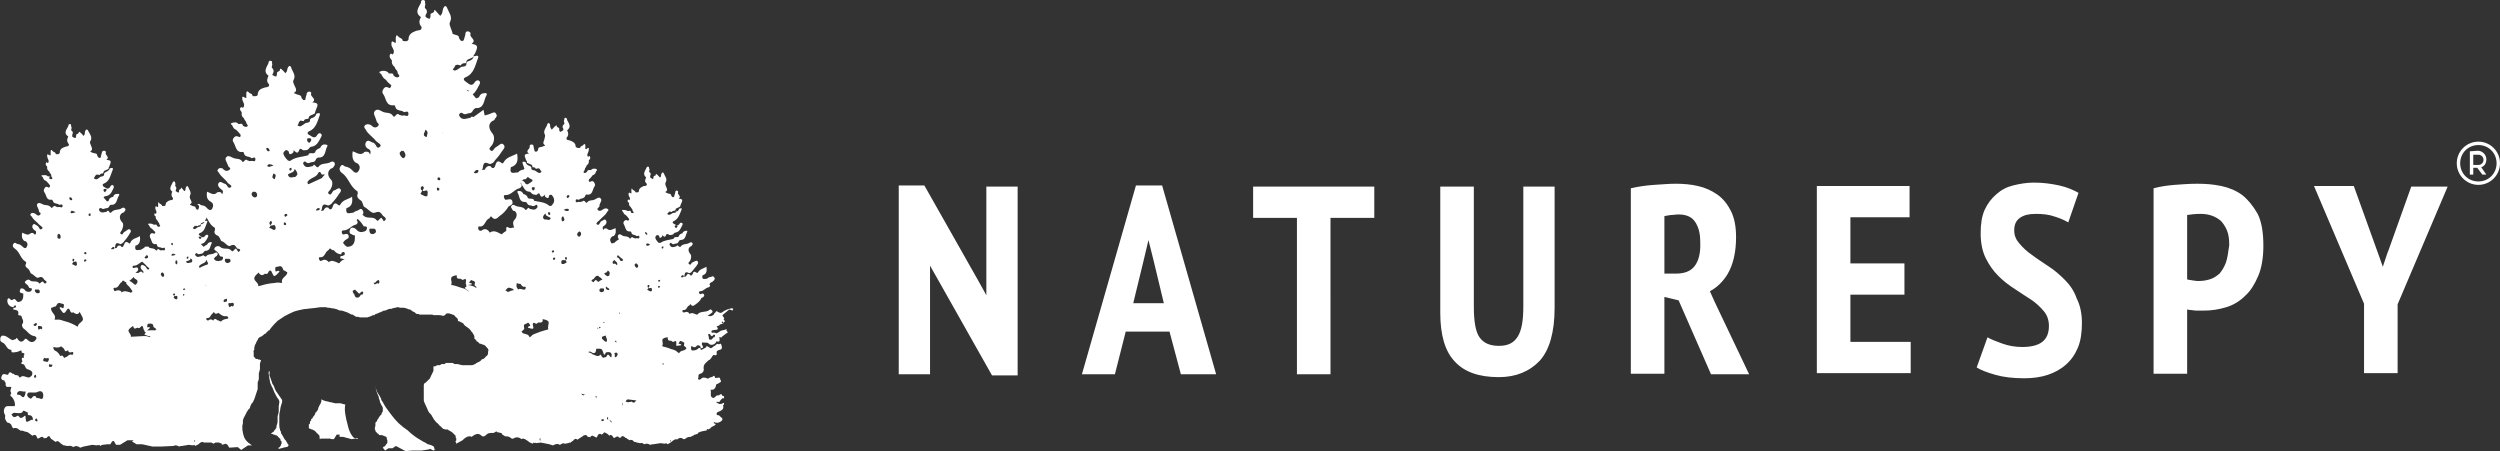 <svg viewBox="0 0 439.5 79.3" style="enable-background:new 0 0 439.5 79.3" xml:space="preserve" xmlns="http://www.w3.org/2000/svg"><rect x="0" y="0" width="439.5" height="79.3" fill="#333333" stroke="none"/><path fill="#ffffff" d="M76.1 78.4c-.1 0-.2-.1-.2-.1-.1 0-.2-.1-.3-.1-.1 0-.2-.1-.4-.1-.1-.1-.2-.1-.3-.2-.1-.1-.2-.1-.2-.1s-.1-.1-.2-.1c-.3-.2-.9-.5-1.6-1-.4-.3-.9-.7-1.3-1.1l-.3-.2c-.1-.1-.2-.2-.3-.2-.4-.4-.9-.7-1.3-1.2-.5-.5-.9-1.1-1.3-1.6s-.8-1.1-1.1-1.7c-.3-.4-.3-.5-.3-.6-.1-.1-.1-.2-.2-.4-.1-.1-.1-.2-.2-.3-.1-.2-.2-.3-.3-.5-.1-.2-.1-.4-.2-.5 0-.1-.1-.2-.1-.4 0-.1-.1-.2-.1-.3.1.2.1.5.2.8.1.2.1.4.2.6s.1.3.2.5c.1.1.1.3.1.4.1.2.2.5.2.7l.3.6c.1.1.2.3.2.5v.5l-.1.2-.1.1v.1c0 .1 0 .1-.1.2 0 .1-.1.1-.1.1l-.1.1s0 .1-.1.1c0 .1 0 .1-.1.2 0 .1-.1.1-.1.2l-.1.1c0 .1-.1.1-.1.2s0 .1-.1.2c0 .1-.1.1-.1.1-.1.1-.1.1-.1.2v.5c0 .1-.1.1-.1.2 0 0 .1.1 0 .1v.3l.1.1v.2l.1.1.1.1s0 .1.1.1c0 .1 0 .1.1.1 0 0 .1 0 .1.1 0 0 .1 0 .1.1l.1.1h.5c.1 0 .1.1.2.1h.1s.1 0 .1.1h.1c.1 0 .1.1.2.1.1.1.1.2.1.2v.2c.1.1.1.2.1.3v.3c0 .1-.1.2-.1.2l-.1.1s0 .1-.1.1c0 .1-.1.2-.1.2-.1.1-.1.1-.2.1 0 0-.1 0-.1.1s-.1 0-.1.1l.4.5.6-.4h.7l.6-.4 1.7.9 1.2-.1h1.6l1.3-.2.2-.1.6.3c.1-.1.3-.1.4-.1-.1 0-.2 0-.2-.1-.1-.5-.2-.6-.3-.6zm-3.2-1.9c.1 0 0 0 0 0zm-11.2-.2c-.3-.5-.5-1.2-.6-1.7-.2-.7-.3-1.2-.4-1.8-.1-.6-.1-1.2 0-1.7-.1 0-.3 0-.4-.1-.1 0-.2 0-.4-.1H59c-.2 0-.4-.1-.5-.1s-.2-.1-.4-.1c-.1 0-.2 0-.4-.1-.2 0-.4-.1-.5-.1-.2-.1-.4-.1-.5-.2-.1 0-.1-.1-.2-.1v.1c0 .2 0 .4-.1.5 0 .1-.1.3-.2.4 0 .1-.1.1-.1.2s-.1.2-.1.2c0 .1-.1.3-.1.4-.1.1-.1.2-.2.3-.1.1-.1.2-.2.2-.1.1-.1.2-.1.3-.1.1-.1.2-.2.3 0 .1-.1.1-.1.1l-.1.1v.1c0 .1 0 .1-.1.1 0 .1-.1.1-.1.1l-.1.1v.2c0 .1-.1.1-.1.1l-.1.1v.3c0 .1 0 .1-.1.1 0 .1 0 .1-.1.1v.7c.1 0 .2.1.3.1s.1.1.2.1h.1c.1.1.2.1.4.2l.3.3c0 .1.1.1.1.1 0 .1.1.1.1.1l.3.3c.1.2.1.4.1.6v.1l.2-.1H58l.3.1h.4l.5-.8h.5v.4h.6l1.5.4.7-.1.5.1c-.1-.1-.2-.2-.3-.2-.4.2-.7-.2-1-.7zm-11 1.9c-.1-.1-.1-.2-.2-.3 0-.1-.1-.1-.1-.2-.1-.1-.1-.1-.1-.2l-.2-.2c-.1-.1-.1-.2-.2-.3 0-.1-.1-.1-.1-.2s-.1-.1-.1-.2c-.1-.1-.1-.2-.2-.3-.1-.1-.1-.2-.1-.3 0-.1 0-.2-.1-.2-.1-.3-.2-.7-.2-1.1v-1.6c0-.2 0-.5.1-.7 0-.2.1-.5.1-.7 0-.1.1-.3.1-.4s.1-.2.1-.3c.1-.2.1-.4.1-.6v-.1c-.2-.2-.3-.5-.5-.7-.1-.1-.1-.2-.2-.3-.1-.1-.1-.2-.2-.3-.2-.2-.3-.5-.4-.7-.1-.3-.2-.6-.4-.8 0-.1-.1-.2-.1-.3 0-.1-.1-.2-.1-.3-.1-.3-.2-.6-.3-.8-.1-.2 0-.4 0-.5 0-.2 0-.3-.1-.4-.1.2-.1.5 0 .9v.1c.1.4.1.7.2 1.1.1.2.2.5.3.7.1.1.1.2.2.4s.1.3.2.5l.3.6c.2.3.2.4.3.5s.2.2.3.5v.3c0 .2-.1.4-.1.7v.9c0 .1-.1.3-.1.4s-.1.3-.1.4v.9c0 .3-.1.4-.1.5s-.1.2-.1.4v.1c0 .1 0 .2-.1.2 0 .1-.1.1-.1.2l-.1.1-.1.1c0 .1-.1.1-.1.2-.1.1-.1.1-.2.1l-.1.1-.1.1c0 .1-.1.1-.1.1h.3c.1 0 .2.1.2.1h.1c.1 0 .1.1.2.1h.1c.1 0 .2.1.2.1.1.1.2.1.2.2l.1.1.1.1c.1.1.2.1.2.2v.2l.1.1.1.1v.4s0 .1-.1.1v.1c-.1.3-.2.4-.4.5-.1 0-.1.1-.1.1.1 0 .1.1.2.1.2-.1.5-.1.7-.2l.9-.2s-.1 0-.1-.1c.3-.2.2-.2.1-.2zm78.1-23.7c.2-.2.1-.3-.2-.3-.5.1-1.1.3-1.5.6-.2.2-.5.3-.7.1h-.1c-.2-.1-.3-.4-.5 0-.1.1-.3.2-.3.4-.3.2-.5.4-1.1.2.3-.2.5-.3.6-.4.1-.1.4-.2.2-.5-.2-.2-.3-.3-.5-.1-.6.5-1.6.1-2.1.8h-.2c-.4-.2-.8-.4-1.2-.1 0-.1-.1-.1-.1-.2-.2-.2-.5-.2-.7-.1-.2.1-.3 0-.4-.1s0-.3.1-.3c.7.1.6-.7 1.1-.8.1-.1.1-.4.3-.1.3.4.6 0 .8-.1.4-.3.8-.6 1-1.1.2-.1.5-.2.5-.5-.1-.4-.4-.3-.6-.2s-.2-.1-.3-.2c-.1-.2.1-.3.2-.3.6 0 .9-.6 1.5-.7.1 0 .4-.3.1-.5.1-.1.1-.1.1-.2.1-.1.2-.1.2-.2.2.1.2-.1.4-.2.2-.2.4-.4.1-.7-.2-.3-.4 0-.6 0s-.4.1-.6.3c-.4 0-1 .3-.8-.6.7-.2.8-.7.7-1.5-.5.3-1.2.4-1.5 1-.1.1-.2.1-.3 0-.3-.2-.5-.2-.6.2-.1.2-.3.6-.6.1-.3-.1-.4 0-.5.2 0 .1-.1.1-.1.2-.1 0-.2 0-.4.1 0 0 0-.1.1-.1.1-.4 0-1 .8-.6.1.1.3-.1.4-.1.3-.4.6-.7.9-1.1.2-.3.5-.6.2-.9-.2-.2-.5.1-.8.2-.1 0-.1.1-.2.1-.1.2-.2.5-.5.2-.2-.2.1-.4.2-.5.2-.4.3-.9.1-1.2-.4-.4-.5-1-.1-1.3.1-.1.3-.1.3-.2.1-.2.3-.3.1-.5-.2-.2-.3-.1-.5 0-.5.3-1.1.1-1.5.6l-.1.1h-.1c-.1 0-.1-.1-.2-.1-.1-.1-.2-.3-.4 0-.4.1-.9.4-1.2-.3 0-.3.2-.4.4-.2.3.3.5 0 .8 0s.4-.3.5-.5c.1 0 .1-.1.2-.1 1 0 .9-.9 1.2-1.4.1-.2 0-.3-.3-.2h-.1c-.2.1-.4.2-.4.4-.3.1-.6.2-.7.6-.2.2-.8-.1-.9.4-.8.2-1.6.2-2.3.7h-.3c-.4-.4-.6-.7-.6-1 .1-.2.2-.5.6-.3.2.1 0 .5.3.4.2-.1.4-.2.3-.5.2.2.5.6.7 0 .1-.2.2-.2.4-.1.2.2.4.1.5.1.4 0 .5-.4.7-.4.7-.1.9-.6 1.2-1.2.1-.2.2-.4 0-.5s-.4 0-.4.1c-.4.6-.7.2-1.1 0-.2-.1-.2-.3 0-.4.9-.4 1.1-1.3 1.4-2 .2-.4-.2-.3-.4-.2-.1.4-.4.5-.7.6.3-.3.3-.3.2-.3.1.6-.5.3-.7.5-.2.1-.5.4-.8.2l-.1-.1c.1-.1.1-.2.2-.2.1-.2.1-.2.2-.2s.3 0 .4.1c.1-.3.4-.2.6-.3.1-.2.1-.4.3-.4l.6-.3c-.1-.2.1-.2.1-.4.4-.8.3-.9-.4-1 .6-.4-.3-.7-.1-1.1.1-.1-.1-.3-.2-.3-.2 0-.3.1-.3.4-.1.2-.1.4-.2.7-.3.2-.4-.1-.5-.2 0-.4-.4-.3-.6-.4-.1-.1-.3-.1-.4-.2v-.1c.5-.2.2-.6.1-.9-.1-.2-.2-.5-.1-.7.4-.6-.1-1.1-.3-1.6-.1-.3-.3-.2-.4 0s-.1.4-.1.5c-.1.1-.1.2-.2.2-.2-.2-.3-.4-.6-.6-.2-.1-.1.1-.1.2-.1.1-.5.1-.4.4-.1.1 0 .4-.3.2-.1-.1-.2-.1-.3-.2v-.3c.2-.3.1-.5-.2-.7 0-.2.2-.4 0-.6 0-.2 0-.3-.2-.3s-.2.1-.3.3c-.2.5-.7 1 0 1.6-.2.4-.3.7 0 1l.1.1c.1.4-.3.4-.5.4-.5.2-.9.4-.9 1-.2.2-.4.1-.6.1 0-.3-.4-.3-.5-.5s-.2-.2-.2.1v.6h-.1c-.3-.2-.4-.2-.4.2s.5.7.1 1c-.1-.1-.2-.2-.2-.1-.1.2-.1.4.1.5l.1.1c-.1.3.1.6.3.7 0 .2.3.3.3.6 0 .2.3.3.2.4-.2.1-.4.1-.5-.1 0-.4-.3-.2-.5-.2h-.1c-.2-.2-.5-.2-.8-.2-.2 0-.2.2 0 .3.1.2.2.5.5.6.2.2.4.4.6.7 0 .1 0 .2-.2.3-.2-.1-.4-.2-.6 0s-.3.4-.1.7c.3.5.2 1.3 1.2 1.2 0 0 .1.1.1.2.1.5.6.3.9.6.1.1.5-.3.5.2 0 .4-.4.1-.6.2-.2.1-.3-.1-.5-.1-.3-.4-.5.4-.6.1-.3-.4-.7-.3-1.1-.4-.3-.1-.6-.5-.9-.2-.2.3 0 .6.1.8-.2.1-.4.2-.6.4l-.2.2c-.1 0-.2 0-.4.1-.1 0-.2-.1-.2-.2-.2-.3-.2-.7.2-1 .1-.1.2-.1.3-.1.4-.4.4-.8.3-1.4-.5.2-1 .6-1.5.1 0 0-.5-.2-.6.2h-.1c0-.2-.2-.5.2-.7.3-.2.6-.6.3-1-.2-.3-.5.1-.8.2-.1 0-.1 0-.1.1-.2.2-.3.8-.7.4-.2-.2.3-.5.5-.7.4-.5 1-.8 1.3-1.4.1-.2.4-.3.2-.5s-.4-.2-.7-.1c-.2.1-.3.2-.5.3s-.5.1-.6-.1c-.2-.2 0-.3.2-.5.1-.1.1-.2.1-.4.1-.4.5-.8.2-1.1-.3-.4-.8.1-1.1.2-.4.2-.9 0-1.3.5-.2.3-.4-.6-.8-.2-.2 0-.3.2-.5.1s-.7.3-.7-.2.5-.1.6-.2c.3-.3.9-.1 1.1-.7 0-.1.1-.2.2-.2 1.1.2 1-.8 1.4-1.4.2-.3.1-.5-.1-.8-.3-.3-.5-.1-.7 0-.2-.1-.2-.2-.2-.4.2-.2.5-.5.7-.8.4-.1.5-.4.6-.7.2-.1.2-.3 0-.4-.3-.1-.7-.1-.9.2h-.1c-.2 0-.5-.1-.6.3-.2.2-.5.3-.6.1-.1-.1.2-.3.2-.5 0-.3.3-.4.3-.7.3-.2.5-.5.4-.9l.1-.1c.2-.2.2-.4.1-.6-.1-.1-.2-.1-.3.1-.4-.4.1-.8.1-1.2.1-.5-.1-.5-.4-.2h-.2v-.7c0-.2-.2-.2-.3-.1-.1.3-.6.2-.6.6-.3 0-.5.1-.8-.2 0-.7-.5-.9-1-1.1-.2-.1-.7 0-.6-.5l.1-.1c.3-.4.2-.8 0-1.2.8-.6.3-1.2 0-1.8 0-.2-.1-.4-.3-.4-.2 0-.2.2-.2.4-.2.2.1.5 0 .7-.3.2-.4.5-.2.8.1.1.1.1 0 .2v.1c-.1.1-.2.1-.3.2-.4.2-.3-.1-.4-.3.1-.4-.3-.4-.4-.5 0-.1 0-.4-.2-.2-.3.2-.5.5-.7.7-.1-.1-.1-.2-.2-.3-.1-.2-.1-.4-.1-.6-.1-.3-.4-.4-.5 0-.2.6-.8 1.1-.4 1.8.1.2-.1.6-.1.8-.1.3-.4.8.1 1v.1c-.2.1-.3.1-.5.2-.3.1-.7 0-.7.5-.1.2-.2.5-.6.3-.1-.2-.1-.5-.2-.8 0-.3-.1-.4-.4-.4-.2 0-.3.2-.3.3.2.5-.9.8-.1 1.3-.9.1-.9.2-.5 1.2.1.1.2.2.1.4.2.1.5.2.7.3.3.1.3.3.3.5.3 0 .5 0 .6.3.2-.1.4-.1.5-.1s.2.1.3.3c.1.1.1.2.2.3l-.1.1c-.4.3-.6-.1-.9-.2-.2-.3-.9 0-.8-.7l-.2-.2c-.4-.1-.7-.3-.8-.7-.3-.1-.7-.2-.5.3l.3.9c-.1.1-.2.1-.2.1-.4.1-.7.2-.9.5-.7 0-1.6.5-1.3-.9 1.2-.4 1.3-1.2 1.1-2.4-.9.5-1.9.6-2.4 1.6-.1.2-.3.1-.4 0-.5-.4-.8-.3-1 .4-.1.4-.4.9-.9.2-.4-.1-.6.1-.8.3-.1.1-.1.2-.1.3-.2 0-.4.1-.6.1 0-.1.1-.1.1-.1.2-.6 0-1.6 1.2-1 .2.1.5-.1.7-.2.4-.6 1-1.1 1.4-1.8.3-.5.9-.9.4-1.4-.4-.4-.8.2-1.2.4-.1.1-.2.1-.3.2-.2.2-.4.8-.8.4-.4-.3.1-.6.3-.9.4-.6.5-1.5.1-2-.6-.7-.9-1.6-.1-2.2.2-.1.4-.1.5-.4.2-.3.5-.5.2-.9-.2-.4-.5-.2-.8-.1-.4.2-.8.3-1.2.4l-.2-1-1.8 1.3c-.1-.1-.3-.2-.5.1-.7.1-1.5.6-2-.4 0-.4.4-.6.6-.4.5.4.8 0 1.2 0 .5 0 .6-.5.8-.7.1-.1.2-.1.3-.2 1.6.1 1.4-1.4 1.9-2.2.2-.4 0-.5-.5-.4h-.1c-.4.1-.6.4-.7.7-.2.1-.3.1-.5.2l-.6-.7c.5-.4.8-1 1.1-1.6.2-.3.3-.6 0-.8-.2-.2-.6 0-.7.2-.6 1-1.1.3-1.7-.1-.3-.2-.4-.5 0-.7 1.5-.6 1.7-2 2.2-3.3.3-.7-.3-.5-.7-.4-.1.5-.6.8-1.1.9l-.2.2c.1 1-.8.5-1.1.9-.4.2-.8.7-1.2.4-.1 0-.1-.1-.1-.1.1-.1.2-.3.3-.4.1-.3.2-.4.4-.4.2-.1.5.1.7.1.2-.4.5-.4.9-.4.1-.3.1-.6.5-.7.3-.1.6-.3.9-.4-.2-.2.1-.4.2-.6.6-1.3.5-1.5-.6-1.7 1-.7-.4-1.1-.2-1.7.1-.2-.1-.4-.4-.5-.4 0-.5.2-.5.6-.1.4-.2.7-.3 1-.5.3-.6-.1-.8-.4 0-.6-.6-.5-1-.7l-.6-.3v.8c.8-.4.3-1 .2-1.4-.1-.4-.4-.8-.2-1.2.5-1-.2-1.7-.5-2.5-.2-.5-.5-.4-.7.1-.1.3-.1.6-.2.9-.1.1-.2.2-.3.4-.3-.3-.6-.7-.9-1-.2-.2-.2.2-.2.3-.2.2-.8.2-.6.7-.1.2 0 .7-.5.4-.2-.1-.4-.2-.4-.3v-.1c0-.1 0-.2.1-.3.3-.5.1-.8-.2-1.1-.1-.3.2-.6 0-.9.1-.2 0-.5-.3-.5-.4 0-.4.3-.4.5-.4.8-1.2 1.7 0 2.5-.3.5-.4 1.1 0 1.6 0 0 0 .1.1.1.1.7-.5.6-.9.7-.8.3-1.4.6-1.4 1.6-.3.4-.7.2-1 .2 0-.5-.6-.5-.8-.8-.2-.3-.4-.2-.4.1-.1.3 0 .7 0 1h-.2c-.5-.3-.6-.4-.6.4.1.5.8 1.1.2 1.7-.1-.2-.3-.2-.4-.1-.2.3-.1.6.1.9l.2.2c-.1.5.1.9.5 1.2 0 .4.5.5.5 1 0 .2.5.5.2.7-.2.2-.6.1-.9-.2-.1-.6-.5-.3-.8-.4-.1 0-.1 0-.1-.1-.4-.4-.9-.4-1.3-.3-.4.1-.4.3 0 .5.2.4.4.8.8 1 .3.4.6.7 1 1-.1.2-.1.4-.3.5-.3-.1-.6-.4-1 0-.3.4-.4.7-.1 1.1.5.7.4 2.1 1.9 1.9.1 0 .2.2.2.3.2.8 1.1.5 1.5.9.1.1.8-.4.8.3s-.6.2-.9.3c-.3.1-.5-.1-.7-.1-.5-.6-.8.7-1.1.2-.4-.7-1.2-.5-1.7-.7s-1-.7-1.5-.2c-.4.5.1 1 .2 1.5.1.2.1.4.2.5.2.2.4.4.2.6-.2.3-.6.4-.9.2-.2-.1-.4-.4-.6-.4-.3-.1-.7-.1-.9.2-.2.3.1.5.2.7.4.8 1.3 1.3 1.8 2 .3.3 1.1.6.7 1-.6.5-.6-.3-1-.6-.1-.1-.1-.1-.2-.1-.4-.1-.8-.6-1.2-.2-.4.5-.1 1.1.4 1.3.5.3.3.6.3.9H65c-.1-.6-.8-.4-.9-.4-.7.8-1.4.1-2.1-.1-.1.7-.1 1.4.4 1.9.1.1.2.1.4.2.6.4.5 1 .2 1.4-.3.5-.8.2-1.1-.2-.3-.3-.6-.5-1.1-.6-.3 0-.6-.6-.9-.1-.4.5-.1 1 .2 1.2 1.2.8 1.4 2.4 2.7 3.2.1.1.1.3.1.4-.3.7.2 1 .6 1.3.1.1.2.2.2.4.2.2.1.6.4.7.6.3 1.2 1.2 1.8 1 .9-.4 1.1.1 1.4.5.3.3.9.5.2 1-.1-.1-.2-.2-.2-.3-.1-.1-.2-.2-.2-.3-.4 0-.6.8-.9.4-.6-.8-1.6-.1-2.3-.8-.1-.1-.1-.1-.2-.1.2-.2.3-.5 0-.9s-.5 0-.8.1-.6.2-.8.4c-.6 0-1.4.5-1.2-.8 1-.3 1.1-1 1-2-.8.5-1.6.5-2.1 1.4-.1.2-.2.1-.4 0-.4-.4-.7-.3-.9.3-.1.4-.4.8-.8.2-.4-.1-.5 0-.7.3-.1.1-.1.2-.1.2-.2 0-.3.1-.5.1l.1-.1c.2-.5 0-1.4 1.1-.9.1.1.4-.1.6-.2.4-.5.9-1 1.2-1.5.2-.4.8-.8.4-1.2-.3-.3-.7.2-1.1.3-.1 0-.2.1-.2.2-.2.2-.3.7-.7.4-.3-.3.1-.5.3-.8.3-.5.5-1.3.1-1.7-.6-.6-.7-1.4-.1-1.9.1-.1.4-.1.5-.3.1-.2.4-.4.2-.8-.2-.3-.5-.2-.7-.1-.6.4-1.6.1-2.1.8 0 .1-.1.1-.1.1h-.1c-.1 0-.2-.1-.3-.2-.2-.2-.3-.4-.5 0-.6.1-1.3.5-1.7-.4 0-.4.3-.5.5-.3.4.4.7 0 1.1 0 .5 0 .6-.4.7-.6.1-.1.2-.1.3-.2 1.4.1 1.2-1.2 1.6-1.9.2-.3 0-.4-.5-.4h-.1c-.3.1-.5.3-.6.6-.4.2-.8.3-.9.8-.4.4-1.1-.2-1.2.5-1.1.3-2.3.3-3.2 1-.1 0-.2 0-.4-.1-.5-.5-.8-1-.8-1.3.2-.3.4-.7.8-.4.3.1.1.7.5.6.3-.1.6-.3.5-.7.4.3.7.8 1 0 .1-.3.3-.3.5-.1.2.2.5.1.7.1.5 0 .6-.6.9-.6 1-.1 1.3-.9 1.7-1.6.1-.2.3-.5 0-.7-.2-.2-.5 0-.6.2-.5.9-1 .2-1.5 0-.3-.2-.3-.4 0-.6 1.3-.5 1.5-1.8 1.9-2.8.2-.6-.3-.4-.6-.3-.1.5-.5.7-.9.8l-.2.2c.1.8-.7.4-1 .8-.4.2-.6.6-1.1.3l-.1-.1c.1-.1.2-.2.2-.4.1-.2.2-.3.3-.4.2 0 .4.1.6.1.1-.4.5-.4.8-.4.1-.2.1-.5.4-.6.3-.1.5-.2.8-.4-.1-.2.1-.3.1-.5.5-1.1.5-1.3-.6-1.4.9-.6-.4-1-.2-1.5.1-.2-.1-.4-.3-.4-.3 0-.5.2-.5.5-.1.3-.2.6-.2.9-.4.3-.5-.1-.7-.3 0-.5-.5-.5-.8-.6-.2-.1-.4-.2-.5-.2v-.1c.6-.3.3-.8.1-1.2-.1-.3-.4-.7-.2-1 .5-.9-.2-1.5-.4-2.2-.1-.4-.4-.4-.6 0-.1.2-.1.5-.2.7-.1.1-.2.2-.2.3-.3-.3-.5-.6-.8-.8-.2-.1-.2.1-.2.3-.2.2-.6.2-.5.6-.1.2 0 .6-.4.4-.1-.1-.3-.1-.4-.2v-.1c0-.1 0-.1.1-.2.2-.4.1-.7-.2-1-.1-.3.2-.5 0-.8.1-.2 0-.4-.2-.4-.3-.1-.4.2-.4.4-.3.7-1 1.5 0 2.2-.2.5-.4 1 0 1.4 0 0 0 .1.1.1.1.6-.5.5-.8.6-.7.2-1.2.5-1.2 1.3-.2.3-.6.2-.9.2 0-.5-.5-.4-.7-.7-.2-.2-.3-.2-.4.1v.9h-.2c-.4-.3-.6-.3-.5.3.1.5.6.9.1 1.5-.1-.2-.2-.2-.4-.1-.2.2-.1.5.1.7l.1.2c-.1.5.1.8.4 1 0 .3.4.5.4.8 0 .2.4.4.2.6s-.5.1-.8-.1c-.1-.5-.4-.3-.7-.3h-.1c-.3-.4-.7-.3-1.1-.2-.3.1-.3.2 0 .4.2.4.3.7.7.8.3.3.6.6.8.9 0 .2 0 .4-.2.4-.3-.1-.5-.3-.9 0-.3.3-.4.6-.1 1 .4.7.4 1.8 1.6 1.6.1 0 .2.2.2.3.2.7.9.4 1.3.8.1.1.7-.4.7.2s-.5.2-.8.3c-.3.1-.4-.1-.6-.1-.4-.5-.7.6-.9.2-.4-.6-1-.4-1.5-.6-.4-.1-.9-.6-1.3-.2-.4.4.1.9.2 1.3.1.1.1.4.2.4.2.2.4.3.2.5s-.5.3-.8.2c-.2-.1-.4-.3-.5-.4-.3-.1-.6-.1-.8.2-.2.3.1.4.2.6.4.7 1.1 1.1 1.5 1.7.2.3.9.5.6.8-.5.4-.6-.3-.9-.5-.1-.1-.1-.1-.2-.1-.4-.1-.7-.5-1-.2-.4.4 0 .9.4 1.2.4.2.3.5.2.8H39c-.1-.5-.7-.3-.8-.3-.6.7-1.2.1-1.8-.1-.1.6-.1 1.2.4 1.6.1.1.2.1.3.2.5.3.4.8.2 1.2-.3.4-.6.2-.9-.1-.2-.3-.6-.5-.9-.5-.3 0-.5-.5-.8-.1.3.1.3.2.3.4 0 .1-.1.2-.1.4-.3.2-.4-.1-.5-.2 0-.4-.4-.3-.6-.4-.1-.1-.2-.1-.4-.2v-.1c.5-.2.2-.6.1-.8-.1-.2-.2-.5-.1-.7.3-.6-.1-1-.3-1.5-.1-.3-.3-.2-.4 0-.1.2-.1.3-.1.5-.1.1-.1.2-.2.2-.2-.2-.3-.4-.5-.6-.1-.1-.1.1-.1.2-.1.1-.4.1-.3.4-.1.1 0 .4-.3.2-.1-.1-.2-.1-.3-.2v-.2c.2-.3.1-.5-.1-.7 0-.2.1-.4 0-.5 0-.1 0-.3-.2-.3s-.2.1-.3.3c-.2.5-.7 1 0 1.5-.2.3-.2.7 0 1l.1.1c.1.4-.3.4-.5.4-.5.2-.8.4-.8.9-.2.2-.4.1-.6.1 0-.3-.4-.3-.5-.5s-.2-.2-.2.1v.6h-.1c-.3-.2-.4-.2-.4.2 0 .3.4.6.1 1-.1-.1-.2-.1-.2-.1-.1.2-.1.4.1.5l.1.1c-.1.3.1.5.3.7 0 .2.3.3.3.6 0 .1.3.3.1.4-.1.1-.4.1-.5-.1 0-.3-.3-.2-.5-.2H27c-.2-.2-.5-.2-.8-.2-.2 0-.2.2 0 .3.1.2.2.5.5.6l.6.6c0 .1 0 .2-.2.3-.2-.1-.4-.2-.6 0s-.2.4-.1.7c.3.4.2 1.3 1.1 1.1 0 0 .1.1.1.2.1.5.6.3.9.5.1.1.5-.3.5.2 0 .4-.4.1-.6.2-.2.1-.3-.1-.4-.1-.3-.4-.5.4-.6.1-.3-.4-.7-.3-1-.4h-.1s0-.1-.1-.1c-.1-.2-.2-.2-.4-.1-.1-.1-.3-.1-.4.1l-.1.1c-.2.1-.4.2-.5.3-.5 0-1.2.4-1-.7.8-.2.9-.9.8-1.7-.6.4-1.4.4-1.7 1.2-.1.2-.2.1-.3 0-.4-.3-.6-.2-.8.3-.1.3-.3.7-.6.2-.3-.1-.5 0-.6.2 0 .1-.1.1-.1.2-.1 0-.3 0-.4.1 0 0 0-.1.1-.1.1-.4 0-1.2.9-.7.1.1.3-.1.5-.2.3-.4.7-.8 1-1.3.2-.4.6-.7.3-1-.2-.3-.6.1-.9.3-.1 0-.1.1-.2.1-.2.2-.2.6-.6.3-.2-.2.1-.4.2-.6.2-.4.4-1.1.1-1.4-.5-.5-.6-1.2-.1-1.6.1-.1.3-.1.4-.2.1-.2.4-.4.2-.6-.2-.3-.4-.2-.6-.1-.5.4-1.3.1-1.8.7l-.1.1h-.1c-.1 0-.2-.1-.2-.2-.1-.1-.3-.3-.4 0-.5.1-1.1.4-1.4-.3 0-.3.3-.4.4-.3.4.3.6 0 .9 0 .4 0 .5-.3.6-.5.1 0 .1-.1.2-.1 1.1.1 1-1 1.4-1.6.2-.2 0-.4-.4-.3h-.1c-.3.1-.4.2-.5.5-.4.1-.7.2-.8.7-.1.1-.2.1-.3.1-.2-.2-.4-.5-.6-.7.1-.1.2-.2.3-.2.9-.1 1.1-.7 1.4-1.3.1-.2.2-.4 0-.6-.2-.2-.4 0-.5.2-.4.7-.8.2-1.2 0-.2-.2-.2-.4 0-.5 1.1-.4 1.2-1.5 1.6-2.4.2-.5-.2-.4-.5-.3-.1.4-.4.5-.8.7l-.2.2c.1.7-.6.4-.8.7-.3.2-.5.5-.9.2l-.1-.1c.1-.1.1-.2.2-.3.1-.2.2-.3.3-.3.2 0 .4 0 .5.1.1-.3.4-.3.6-.3.1-.2.1-.4.3-.5.2-.1.5-.2.7-.3-.1-.2.1-.3.1-.4.4-1 .4-1.1-.5-1.2.7-.5-.3-.8-.1-1.3.1-.1-.1-.3-.3-.3-.2 0-.4.1-.4.4-.1.2-.1.5-.2.8-.4.2-.4-.1-.6-.3 0-.5-.4-.4-.7-.5-.2-.1-.3-.1-.5-.2v-.1c.5-.3.2-.7.1-1s-.3-.6-.1-.8c.4-.7-.1-1.2-.4-1.8-.1-.3-.4-.3-.5 0-.1.2-.1.4-.1.6-.1.1-.1.2-.2.3-.2-.2-.4-.5-.7-.7-.2-.1-.1.1-.2.2-.1.2-.5.1-.4.5-.1.2 0 .5-.4.3-.1-.1-.3-.1-.3-.2v-.3c.2-.4.1-.6-.2-.8 0-.2.2-.4 0-.7 0-.2 0-.4-.2-.4s-.3.2-.3.4c-.3.6-.9 1.2 0 1.8-.2.4-.3.8 0 1.2 0 0 0 .1.1.1.1.5-.4.4-.6.5-.6.2-1 .4-1 1.1-.2.3-.5.2-.7.2 0-.4-.4-.3-.6-.6-.1-.2-.3-.2-.3.1v.7h-.2c-.3-.2-.5-.3-.4.2 0 .4.5.8.1 1.2-.1-.2-.2-.2-.3-.1-.1.2-.1.4.1.6l.1.1c-.1.4.1.7.4.9 0 .3.4.4.3.7 0 .2.3.4.2.5-.2.2-.4.1-.6-.1.4-.4.1-.2-.1-.3h-.1c-.3-.3-.6-.2-.9-.2s-.3.2 0 .3c.1.3.2.6.6.7.2.2.5.5.7.8 0 .1 0 .3-.2.4-.2-.1-.5-.3-.7 0s-.3.5-.1.8c.4.5.3 1.5 1.3 1.3l.2.2c.1.6.8.4 1.1.7.1.1.6-.3.6.2s-.5.1-.7.2c-.2.1-.4-.1-.5-.1-.4-.4-.6.5-.8.2-.4-.5-.9-.4-1.3-.5-.3-.1-.8-.5-1.1-.2-.3.3.1.7.2 1.1 0 .1.1.3.1.4.2.1.3.2.2.4-.2.2-.4.3-.6.1-.2-.1-.3-.3-.5-.3-.2-.1-.5-.1-.6.1-.2.2.1.4.2.5.3.6.9.9 1.3 1.4.2.2.8.5.5.7-.4.4-.5-.2-.7-.4-.1 0-.1-.1-.1-.1-.3-.1-.6-.5-.8-.2-.3.4 0 .8.3 1 .4.2.2.4.2.7H6c-.1-.4-.6-.2-.6-.2-.5.5-1 .1-1.5-.1-.1.5-.1 1 .3 1.4.1.1.2.1.3.1.4.3.4.7.2 1-.2.4-.5.2-.8-.1-.2-.2-.5-.4-.8-.4-.2 0-.4-.4-.7-.1-.3.4-.1.7.2.9.9.6 1 1.8 1.9 2.3.1 0 .1.2.1.3-.3.5 0 .7.4 1 .1.1.1.2.2.3s.1.4.3.5c.5.2.9.9 1.3.7.6-.3.8.1 1 .4.2.2.7.3.1.7-.1-.1-.1-.2-.2-.2-.1-.1-.1-.2-.2-.2-.3 0-.5.5-.6.3-.5-.6-1.2-.1-1.6-.5-.2-.2-.5-.2-.8.1s0 .4.2.6c.2.1.3.4.4.5 0 .3.6 0 .5.4s-.4.4-.6.4c-.3 0-.5-.1-.7-.4-.2-.2-.6-.3-.7-.1-.1.2-.3.7.2.7.1.1.2.1.3.1 0 .7 0 1.4-.9 1.5-.4-.1-.5-.7-.8-.5-.4.3-.5.1-.7-.1-.2-.1-.3-.1-.4.2-.1.7.4 1.3 1.1 1.3 0-.2.1-.3.3-.3.1 0 .1.1.1.1v.2c-.1.1-.2.1-.3.1h-.1c0 .1-.1.2-.1.3.5.1 1.1.1.9.9 0 .2.3.1.5.2.1.1.1.1.1.2.1.4.5.8.1 1.3-.1.1 0 .6.3.8.6.4 1 1.2 1.9 1.3.1 0 .5.3.2.6-.3.5-.9.6-1.4.1-.2-.2-.4-.4-.6-.1-.4.5-.8.5-1.2-.1-.1-.2-.2-.3-.3 0-.2.1-.4.1-.6.2-.6-.2-1-.8-1.7-.8-.2 0-.3.1-.4.3-.2.7.1.8.5 1 .5.3.6 1.2 1.4 1.2-.1.7.5.4.8.4s.6-.2.9-.3c.1.1.1.1.1.2-.1.4.5.1.5.5-.2.2-.1.4-.1.6-.8-.1 0 .7-.4.8-.1 0-.1.3.1.3.6 0 .4.7.9.9.6.2 1.1.4.8 1.1l-.2.2c-.1 0-.1.1-.1.1-.6.3-1.2-.6-1.8.1l-.2-.2c-.1-.4-.6-.1-.8-.4-.1-.1-.2-.1-.3-.1-.4-.4-.6-.3-.8.2-.3 0-.7-.3-1 0-.2.4-.4.9.4 1-.1.1.2.3.2.5-.1.8.4.6.8.6.1 0 .2.1.2.1-.1.3-.3.7 0 1-.2.3-.3.5.1.7.4.5.6 1 .5 1.6H1.3c-.5 0-.8.8-.5 1.4.3.3-.1.7.2 1 0 .2.2.3.3.5.2 0 .5.1.7.4 0 .1.1.3.3.6.3-.1.6-.1.9.1.1.1.2.2.4.3.2 0 .4 0 .6.1s.5.1.7.2c.3.2.5.4.8.6.1 0 .1-.1.2-.1.2-.1.5 0 .5.2.1.1.1.2.2.4.2 0 .3-.1.5-.2.2-.2.5-.1.6.1v.1c.1-.1.3-.1.5-.1.1-.2.3-.4.5-.3.1.2.2.3.3.5h.1s.1 0 .1.1c.2.1.4.3.6.4.2-.2.4-.2.6 0l.1.1s.1 0 .1.1c.1.1.2.1.3.2 0 0 .1 0 .1.1.1.1.3.1.4.1.2.1.4.1.6.1.3 0 .4-.1.7.1.1 0 .2.1.2.1.4-.3.8-.2 1.2.1.2-.1.4-.1.6-.2l1.5-.3.9.1v-.1c.1.1.2.1.3 0h.1c0 .1 0 .1.1.2.1-.1.2-.1.4-.2l.9-.1h.5l.3-.5.3-.1.4.7h.7l1.3-.8h1.1l-.3.2.8.5h1l1.8.4h1.5l2.2-.1c.3-.2.6-.1 1 .1.2-.1.3-.1.5-.1l1.2-.2.7.1v-.1c.1.1.2.1.3 0 0 .1.1.1.1.2l.6-.3c.2-.2.4-.4.7-.4.1 0 .2 0 .2.1h1.4l.3.2.4-.2h.6l.5.2v.2l.7-.2.3.2.3.5 1.5-.1.6.5 1.2-.8h.7c-.1-.1-.3-.2-.4-.3-.3-.2-.6-.5-.8-.8s-.3-.7-.4-1.1V76c-.1-.3-.1-.7-.1-1 0-.2 0-.3.1-.5v-.4c0-.2 0-.3.1-.5s.1-.3.2-.4c0-.1.1-.1.1-.2s.1-.2.1-.2c.1-.1.1-.3.2-.4.1-.1.1-.2.2-.3.1-.1.1-.2.2-.2.1-.1.2-.3.2-.5.1-.1.1-.2.2-.4.1-.1.1-.2.2-.2l.3-.6c.1-.2.1-.4.2-.6 0-.1.1-.2.1-.3 0-.1.1-.2.1-.3.1-.2.1-.4.2-.6v-1c0-.2 0-.3.1-.4 0-.1.1-.3.1-.4v-.9c0-.2.1-.3.1-.4s.1-.3.1-.4V64c0-.2.1-.3.1-.4 0-.1.1-.2.1-.3h-.1c-.1 0-.1 0-.1-.1h-.3c-.1 0-.1-.1-.1-.1H45c-.1 0-.1-.1-.1-.1s0-.1-.1-.1c0 0 0-.1-.1-.1-.1-.1-.1-.1-.1-.2v-.7c0-.1-.1-.1 0-.2 0-.1 0-.1.1-.2v-.3c0-.2.1-.3.1-.5.1-.2.2-.3.2-.4 0-.1.1-.1.1-.2s.1-.1.1-.2c.1-.1.2-.3.2-.4.1-.1.2-.2.4-.3h.1c.1-.1.2-.2.3-.2l.1-.1.2-.2h.1c.1 0 .1 0 .1-.1l.1-.1.1-.1c.1 0 .1 0 .1-.1l.1-.1.1-.1h.1l.1-.1c.1-.1.1-.2.2-.3.3-.4.8-.9 1.2-1.3.4-.3.8-.5 1.2-.8.4-.2.9-.5 1.4-.7.4-.2.9-.3 1.3-.4.4-.1.9-.2 1.3-.2.5-.1 1.1-.1 1.7-.2.4-.1.9-.1 1.3-.1.2 0 .4 0 .6.1.2 0 .5 0 .7.1.2 0 .4 0 .6.1.2 0 .4.1.6.2.2.1.4.1.5.1h.1c.2.1.4.1.6.2.2.1.4.1.5.2.1 0 .1.1.2.1s.1.1.2.1.1.1.2.1h.1c.1 0 .2 0 .2.1.1 0 .2.1.2.1s.1 0 .1.1c.1 0 .2.1.3.1h.3c.1 0 .1 0 .2.1h1.2c.1 0 .3 0 .4-.1h.1c.1 0 .1-.1.2-.1s.2 0 .2-.1h.1c.1-.1.2-.1.4-.1 0 0 .1 0 .1-.1.1-.1.1-.1.2-.1s.2-.1.2-.1h.1c.1 0 .1-.1.2-.1s.1-.1.2-.1h.1c.1-.1.2-.1.4-.2.1-.1.2-.1.4-.1.2-.1.3-.1.5-.2.1-.1.3-.1.4-.1s.3 0 .4-.1c.2 0 .3-.1.5-.1.1 0 .3-.1.4-.1s.2 0 .4.1h.7c.1 0 .3.1.4.1s.2.1.2.1h.1c.1.1.2.1.4.1.1.1.2.2.3.2l.1.1c.1.1.1.1.2.1l.2.1.1.1.1.1c.1 0 .1.1.2.1h.3c.1 0 .1 0 .1.1h2.1c.1 0 .3 0 .4.1h1c.3 0 .5.1.6.1h.3c0-.1.1-.1.1-.1l.1-.1.1-.1.1-.1h.4c.1 0 .2 0 .3.1.1 0 .2 0 .3.1.1 0 .2 0 .3.1.1.1.2.1.2.2l.1.1.1.1c.1.1.2.1.2.2.1.1.1.2.1.3v.1c.1.1.2.1.3.1.1.1.3.2.4.2.2.1.3.2.4.4l.2.2c.1.1.2.1.3.2.1.1.3.2.4.3.2.2.3.4.4.5 0 .1.1.1.1.1.2.3.4.6.4.8v.3c0 .1.1.1.1.1l.1.1.1.1c0 .1.1.1.1.2l.2.1c.1 0 .1 0 .1.1l.1.1.1.1h.1c.2.1.4.1.5.2h.1c.1 0 .2.1.2.1.1.1.2.1.2.2l.1.1.1.1c.1.1.2.2.2.3.1.1.1.2 0 .4v.2c0 .1 0 .3-.1.4-.1.1-.1.2-.2.2l-.1.1-.1.1c-.1.1-.1.2-.2.2-.1.1-.1.1-.2.1s-.1.1-.2.1-.1.1-.1.1l-.2.2-.6.3c-.1 0-.1 0-.1.1-.1 0-.1.1-.2.1-.2.1-.4.2-.6.2h-1.6c-.1 0-.3-.1-.5-.1-.1 0-.2-.1-.3-.1H80c-.1 0-.2 0-.2-.1-.1 0-.2-.1-.3-.1h-1c-.1 0-.2 0-.2.1-.1 0-.1.1-.2.1h-.4c-.1 0-.1 0-.2.1-.1 0-.1.1-.2.1h-.4c-.1 0-.1 0-.2.1-.1 0-.1.1-.2.1h-.3v.7c0 .2-.1.3-.2.5 0 .1-.1.1-.1.2s0 .1-.1.2c-.1.2-.1.3-.2.5l-.4.4-.1.1-.1.1c-.1.1-.2.2-.4.3-.1.2-.1.2-.1.4v2.6c0 .1.1.4.4 1 0 .1.1.2.1.2.1.2.2.5.3.7.1.2.2.3.4.5.1.1.2.2.2.3.1.1.1.2.2.3.1.2.2.4.4.6.1.1.2.3.4.4l.3.3c0 .1.1.1.1.1 0 .1.1.1.1.1l.1.1c.1 0 .1.1.1.1l.1.1.1.1s.1 0 .1.1h.2l.1.1h.4c.1 0 .2 0 .2.1.1 0 .1.1.2.1 0 0 .1 0 .1.1h.1s.1 0 .1.1c.1 0 .1.1.2.1l.2.2.1.1.1.1.2.2v.3l.1.1v.4c0 .1 0 .1-.1.1v.1s0 .1-.1.1h.1c.1.1.1.2.1.3.4-.2.7-.4 1.1-.6.4-.4.8-.7 1.2-.7.2 0 .3 0 .4.1.4-.3.8-.6 1.3-.5.2.1.5.3.6.4.5.1.6-.3 1-.5.3-.1.6-.1 1-.1.2-.1.3-.2.5-.3v.1c.1.1.2.1.3.1.1 0 .3.1.4.1s.3.1.3.3c.2.1.4.2.5.3.2 0 .5 0 .7.1.3.1.4.4.7.3.1 0 .3-.2.5-.2.4-.1.7.1 1 .3.1-.1.2-.1.3-.1.4.1.6.3.9.5.2.2.5.3.8.4 0-.1 0-.1.1-.2.2.1.3.1.4 0v.1l.9-.1 1.5.3c.2.1.4.1.6.2.4-.2.8-.4 1.2-.1.1 0 .2-.1.2-.1.3-.2.4-.2.7-.1.2 0 .4-.1.6-.1.1-.1.3-.1.4-.1 0 0 .1 0 .1-.1.1-.1.2-.1.3-.2 0 0 .1 0 .1-.1l.1-.1c.2-.2.4-.2.6 0 .2-.1.4-.3.6-.4 0 0 .1 0 .1-.1h.1c.1-.1.3-.3.5-.3.2-.1.5.1.5.3.2 0 .4 0 .5.1v-.1c.1-.2.4-.3.6-.1.2.1.3.2.5.2.1-.1.1-.2.2-.4s.4-.3.5-.2c.1 0 .1.1.2.1.1-.1.3-.2.4-.4.1 0 .2.1.3.1.2.1.5.3.6.5.1 0 .1-.1.1-.1.1-.1.4 0 .5.2.1.1.1.2.2.3.1 0 .3-.1.4-.2.2-.1.5-.1.5.1v.1c.1-.1.3-.1.4-.1 0-.2.2-.3.4-.2.2.1.3.2.4.3h.1s.1 0 .1.1c.2.1.3.2.5.3.1-.1.3-.1.5 0 .1 0 .1.1.1.1s.1 0 .1.1c.1.1.2.1.2.1h.1c.1 0 .2.1.3.1.2 0 .3.1.5.1s.4-.1.6.1c.1 0 .1.1.2.1.3-.2.7-.1 1 .1.2-.1.3-.1.5-.1l1.3-.2.8.1v-.1c.1.1.2.1.3 0 0 .1.1.1.1.2.2-.1.5-.2.7-.4.2-.2.5-.4.8-.5.1 0 .2 0 .2.1.2-.2.5-.4.8-.3.1 0 .3.2.4.2.3 0 .4-.2.6-.3.2-.1.4-.1.6-.1.2-.1.3-.2.5-.2 0-.1.1-.2.3-.2.1 0 .2-.1.3-.1.1 0 .2-.1.2-.1 0-.1.1-.2.2-.2.4-.2.7-.2 1.1-.3h.2c0-.1.1-.2.1-.3.1 0 .1.1.2.1.1-.1.2-.1.4-.2.1-.3.4-.3.7-.5.3-.2.3-.3-.1-.4 0-.1-.1-.2.1-.2.1.1.2.1.3.1.3.1.6-.1.8-.2.3-.2.5-.5 0-.8l-.2-.2-.1-.1c-.1 0-.3 0-.4-.1-.1-.4.2-.5.5-.6.5-.2.8-.5.6-1.1.2 0 .2-.2.2-.3-.2-.2-.3.1-.5.1h-.4c-.2-.1-.3-.2-.5-.3.2-.2.5.1.6-.1s.3-.4.5-.6c.2.1.3 0 .3-.2s-.1-.2-.3-.2c-.2-.7-.5 0-.8-.1-.4-.1-.6.8-1.1.3-.3-.3 0-.8-.2-1.3.6.1.9-.2 1-.9.1-.1.2-.1.4-.2.1-.1.2-.1.3-.2.4-.2-.1-.4 0-.7-.1-.2-.3-.1-.4-.1-.2 0-.5.1-.5 0-.1-.7-.4-.1-.6-.1-.3-.1-.5.4-.8.2-.5-.2-.8-.2-1.2.2-.1.1-.4 0-.4-.1.2-.3-.1-.8.4-.9s.7-.6.6-.9c-.1-.8.5-1.1.9-1.5.4-.1.5-.6.8-.9.2 0 .6.2.6-.2-.1-.5.1-.6.5-.7.6-.1.4-.6.3-.9-.1-.4-.3 0-.5-.1-.1-.1-.2 0-.3 0-.1.1-.2.1-.2.2-.2.1-.4.2-.6.4 0 0-.1 0-.1.1h-.1c-.2 0-.4-.2-.6-.3s-.2 0-.3.1v.1c-.3.1-.5.3-.8.4-.2.1-.1-.1-.1-.2-.2-.2-.3-.2-.5 0s-.5.3-.8.3c-.5.1-.4-.4-.4-.5-.1-.4.2-.2.4-.1.1.1.4 0 .5-.1.2-.4.5-.1.7-.1v.1c0 .1.1.2.1.3.6 0 .4-.3.2-.6v-.4h.1c.4.1.8-.1 1.1.2.3.4 1.1.2 1.3-.3 0-.1.1-.1.1-.1.2.1.5.1.5-.2v-.3c-.2-.6.3 0 .3-.2.1 0 .1 0 .1-.1.3-.2.5-.4.8-.6.5-.2 0-.4 0-.5.1-.2 0-.3-.1-.2-.4.2-.8.1-1.1.4-.2.1-.3.2-.5.3-.3-.1-.5-.2-.8-.1-.1 0-.1 0-.1-.1-.1-.4.2-.3.5-.4.3 0 .9 0 .4-.6.1-.2.4 0 .5-.3.1-.1.1-.1.2-.1.3 0 .4-.2.6-.4.4-.2-.1-.3-.1-.4.3-.3-.1-.5-.2-.7 0 0 .1-.1 0-.1.4-.3.8-.7 1.2-1 1.1.3.6.3.6.1zm-9.9-14.9c.1 0 .3.1.2.2-.1.1-.1.2-.2.3-.2 0-.2-.2-.3-.3 0-.2.2-.2.3-.2zM82.4 16.1l-.4-.3c.3 0 .4.1.4.3zm-28 8.2c.2 0 .4.1.3.4-.1.2-.2.3-.3.4-.4-.1-.4-.4-.4-.5-.1-.3.2-.3.4-.3zm-35.9 8.9c.2 0 .3.1.2.3-.1.1-.2.2-.2.3-.3-.1-.3-.3-.3-.4 0-.2.2-.2.3-.2zm-5 13c0 .2.1.4-.1.5-.2.1-.4-.2-.6-.2-.3-.1.1-.3.1-.5-.2-.1-.2-.3-.1-.5h.2c.2.2-.1.4-.1.5.1.2.5-.3.6.2zm-.7-9.1c.1 0 .3.1.5.2-.4.1-.7.3-.9.1 0 0 0-.2.1-.2 0-.2.1-.2.3-.1zm-.4-2.4c.2 0 .2.2.3.3 0 .1 0 .2-.2.2s-.3-.2-.3-.3c0-.2 0-.3.2-.2zm-2.3 6.6.2-.2s.1.1.1 0c0 0 .1 0 .1.1.2.2.2.5.1.7-.1.1-.2.1-.4 0l-.1-.1v-.5zM7.4 57.8c-.1.1-.2.1-.2 0h-.1c-.2.1-.4.3-.4-.1 0-.1-.1-.4.1-.4h.1c.2.1.6-.1.5.5zm-1.2-.5c-.1 0-.3 0-.3-.2 0-.1.1-.1.2-.2.1 0 .1-.1.2-.1s.1 0 .2.1v.1c-.1.1-.1.3-.3.3zm.2-5.8-.2-.2c-.1-.1-.1-.3 0-.4h.5c.2 0 .3.1.3.5-.2.2-.4.2-.6.1zM6 66.1c.1-.1.1-.1 0 0 .1-.1.1-.2.2-.2h.1c0 .2.2.4-.1.5-.1 0-.2 0-.2-.1v-.2zm-3 3c.4-.7 1-.1 1.5-.3 0 .4-.1.7-.3 1h-.3c-.1-.1-.1-.2-.2-.2-.1-.1-.2-.2-.4-.2h-.2l-.1-.1v-.2zm1.6 5c-.1 0-.1-.1 0 0l-.1-.6c0-.4 0-.6-.4-.2-.3.2-.5.3-.8-.1 0-.1-.1-.1-.1-.1h-.1c-.1 0-.1 0-.2.1-.5.3-.7 0-.9-.4h.1c.1-.1.2-.1.2-.2.5-.1 1.1.2 1.6-.1.1-.1.1-.2.2-.3.1 0 .2 0 .3.1.2.1.3.1.4.2h.1v.1c0 .2-.1.4.3.4s.6.4.6.8c-.5-.1-.8.5-1.2.3zm2-.1c-.1.2-.2 0-.4 0v-.2c0-.1 0-.2.2-.2h.1c0 .1.1.3.1.4zm1-4.7v.4c-.1.9-.7.1-1.1.3-.1 0-.1-.1-.1-.1-.1-.2-.2-.4-.6-.2-.2.2-.2.5-.6.3-.2-.1-.5-.4-.4-.7 0-.1.1-.2.1-.2.1-.1.2-.1.4-.1h.2c.4 0 .9.1 1.3-.2.5-.1.7.1.8.5zm.6-5.7s0-.1 0 0c-.4-.1-.8 0-.5-.6.1 0 .1-.1.2-.1l.1.1h.1c.2 0 .5-.2.5.2-.1.2-.1.5-.4.4zm1 .7c-.1.1-.1.2-.2.2h-.3l-.1-.1v-.2c0-.1.1-.2.1-.2.1.1.2.1.4.1h.1v.2zm3.5-1.9c-.6-.3-.8.4-1.2.4-.1 0-.2.3-.3 0-.2-.4-.4-.3-.6-.2-.2-.4-.5-.8-1-1-.1-.1-.3-.4-.2-.6.4.1.9.2 1.3-.1 0 0 .1 0 .2.1s.3.2.4.4c.1.3.2.5.6.2h.1v.1c.1.3.4.3.6.2.2-.1.3.1.3.2-.1.2-.2.4-.2.3zm1.9-6.3c-.1.6-.9.7-.9 1.3h-.1c-.7-.4-1.3-.7-2.1-.9-.5-.1-.9-.4-1.5-.3-.2 0-.5 0-.4-.1.4-.8-.8-1.2-.6-2h.1c.1 0 .1 0 .2-.1.1 0 .1 0 .2-.1.4.1.4-.3.6-.5.3-.3.6 0 .9 0 .4.1.2.4.2.5 0 .5-.3.2-.5.1-.1 0-.3.1-.2.2.2.3.4.6.6.8.2.1.4-.1.5-.3.3-.5.5-.7.8.1.1.2.3.2.5.1.1.1.2.2.3.2.2.1.4.2.6 0 .1-.1.2-.2.2-.3.2.5.5.8.6 1.3zm.3-10.1c-.1 0-.2-.1-.1-.2 0-.1 0-.2.2-.2.1 0 .2.1.2.2-.1.1-.2.2-.3.2zm.1-1.3c-.1 0-.2-.1-.2-.2s.1-.2.2-.2.2.1.2.3c0 0-.1.1-.2.1zm.8-6.7-.2-.1c-.1-.2 0-.4.3-.4 0 .3.1.4-.1.5zm9.8 7c.1-.1.2-.1.2-.2 0 0 0 .1.1.1.1.1.2.2.1.4-.1.1-.3.2-.5.1 0-.1-.1-.1-.1-.2.1 0 .2-.1.2-.2zm-2 1.7c.6 0 .9-.5 1.4-.7.3.3.6.5.8.8.2.2.6.4.4.5-.3.3-.4-.2-.6-.4l-.1-.1c-.2-.1-.5-.4-.7-.1-.2.3 0 .6.2.8.3.2.2.4.2.5h-.1c-.1-.4-.5-.2-.5-.2-.3.3-.5.2-.8.1.2-.1.5-.2.5-.6-.1-.4-.4-.3-.7-.2-.2.1-.3-.1-.3-.2s.1-.2.3-.2zm-.9 2.7c.3-.2.5-.4.8-.7.1.1.1.2.2.3.1 0 .2.1.2.1.4.2.3.6.1.8-.2.3-.4.1-.6-.1-.2-.2-.4-.3-.6-.4-.1 0-.1 0-.2-.1 0 .1 0 .1.1.1zm-3.2-5.6c.1-.2.3-.4.5-.4.1 0 .1.1.1.2-.1.3-.3.2-.6.2zm1.9 7.6c-.1-.1-.1-.1-.1-.2-.3-.2-.6-.2-.9-.1-.2.2-.4 0-.4-.2-.1-.1 0-.4.1-.3.8.1.8-.8 1.3-1 .1-.1.1-.4.4-.2.1.1.2.2.4.2-.1.2.1.4.2.5.4.3.6.7.9 1.1l-.2.2c0 .1-.2.1-.2 0-.5-.1-1-.4-1.5 0zm4.7 7.8c-.4-.2-.8-.1-1.2-.1-.6 0-1.2.1-1.8.1H23c.1-.5-.5-.7-.4-1.2.2-.3.5-.5.8-.7 0 .1.1.2.1.3.1.2.3.2.4.1.1 0 .2-.1.3-.1.1.1.3.1.4 0 .4-.5.5-.3.6.1 0 .2.1.3.2.4-.1.1 0 .2.2.3.1.2-.5.4 0 .5.2.1.5.2.8.2v.1c.1.1-.2 0-.3 0zm1.2-1.1c-.5-.1-1 0-1.5 0 .2-.1.3-.2.5-.4.1-.1 0-.2-.1-.2s-.4.2-.3-.2c0-.2 0-.4.3-.4.2 0 .5-.1.7.2.1.2 0 .5.3.5l.1.1.1.1s.1 0 .1.1c-.2.1-.2.1-.2.2zm1.5-9.5c-.1.1-.2.1-.3 0l-.1-.1c-.1-.2-.2-.3-.1-.4 0-.1.1-.1.2-.2h.1l.1.1c.2.2.2.4.1.6zm1.3-5.7c0-.1 0-.2.1-.2s.2.1.2.2 0 .2-.1.2-.2-.1-.2-.2zm.1 1.8c.1-.1.2-.1.3-.1.1 0 .2.1.4.2-.4.1-.5.2-.8.1 0 0 .1-.1.1-.2zm.9 7.9c-.2.1-.4-.1-.5-.2-.2-.1.1-.2 0-.4-.2-.1-.2-.3-.1-.4h.2c.2.2 0 .3-.1.4.2.2.5-.2.6.2 0 .1 0 .3-.1.4zm0-6.1s-.1 0 0 0c-.4-.2-.3-.4-.2-.6v-.2c.4.2.3.5.2.8zm1.2 5.5c-.1 0-.1-.1-.1-.2s0-.2.1-.1c.1 0 .2.1 0 .3.1-.1.1 0 0 0zm.1-1c-.1 0-.2 0-.2-.1s.1-.2.2-.2.1.1.2.2c-.1 0-.2 0-.2.1zm.7-5.9c0 .1.1.3-.1.4 0 0-.1 0-.2-.1 0-.2.1-.3.3-.3zm.6 1c-.4.1-.8.3-1-.1.1-.1.1-.1.2-.1.2-.1.6-.1.6-.5l.1.1c.2.1.3.4.1.6zm.5 31.6v-.4l.1.1c0 .2 0 .3-.1.3zm.9-30.6c-.2-.2-.1-.4.1-.5.3-.3.8-.3 1-.7v-.1c.2-.1.2 0 .2.1s.1.2.1.2c0 .1.1.2.1.2-.1.1-.1.1-.1.2-.4.1-.9.3-1.4.6zm.9 3.1c.2-.1.2 0 .3 0H36zm4.1 5.8c-.4.1-.9.1-1.2.5h-.2c-.2-.1-.3-.2-.5-.2-.2-.2-.4-.4-.7 0v.1l-.1-.1c-.2-.2-.5-.2-.7 0-.2.1-.3 0-.4-.1-.1-.1 0-.3.1-.3.6.1.6-.6 1-.8.1-.1.1-.4.3-.1.2.3.5.1.7 0 .4.3.7.6 1.2.6.3-.1.6.1.5.4zm-.8-3.1c0-.1.1-.2.2-.3.1 0 .2 0 .3-.1.1 0 .1.1.1.1v.4c-.1 0-.2 0-.4.1h-.1c-.1-.1-.1-.1-.1-.2zm.5-6.7c-.1-.1-.2-.1-.2-.2-.1-.1-.1-.3 0-.5h.6c.2 0 .4.1.3.5-.2.2-.4.3-.7.2zm1.3 7.5-.2.2-.1-.1h-.1c-.2.1-.4.4-.5-.1-.1-.2-.1-.5.2-.4h.1c.2 0 .7-.3.6.4zm.8-9.4c-.1-.1-.1-.2-.2-.3-.1-.1-.1-.2-.2-.3-.3 0-.5.7-.8.4-.5-.7-1.4-.1-2-.7-.2-.2-.6-.2-.9.1-.3.4 0 .5.3.7.2.2.4.4.5.7.1.4.7 0 .6.5-.1.5-.5.4-.8.5-.4 0-.6-.1-.8-.4.1-.1.1-.2.2-.3.1-.1.2-.1.3-.2.1-.2.3-.3.1-.5-.1-.2-.3-.1-.5 0-.4.3-1.1.1-1.4.5l-.1.1h-.1c-.1 0-.1-.1-.2-.1-.1-.1-.2-.2-.4 0-.4.1-.9.4-1.2-.2 0-.1 0-.2.1-.2l.1-.1c.1 0 .1 0 .2.1.3.2.5 0 .7 0 .3 0 .4-.3.5-.4.1 0 .1-.1.2-.1.9 0 .8-.8 1.1-1.3.1-.2 0-.3-.3-.2h-.1c-.2.1-.3.2-.4.4-.2.1-.4.2-.6.4l-.5-.5c.7-.1.9-.6 1.2-1.1.1-.2.2-.4 0-.5-.1-.1-.3 0-.4.1-.4.6-.7.2-1 0-.2-.1-.2-.3 0-.4.9-.3 1-1.2 1.3-1.9.2-.4-.2-.3-.4-.2-.1.3-.4.5-.6.5l-.1.1c.1.5-.5.3-.6.5-.2.1-.4.4-.7.2l-.1-.1c.1-.1.1-.2.2-.2.1-.2.1-.2.2-.2s.3 0 .4.1c.1-.2.3-.2.5-.2.1-.2.1-.4.3-.4l.6-.3c-.1-.1 0-.2.1-.4.1-.1.1-.2.1-.3.4.7.7 1.4 1.4 1.8.1 0 .1.2.1.4-.3.6.1.9.6 1.1.1.1.1.2.2.3.2.2.1.5.4.6.6.2 1.1 1.1 1.5.8.8-.4.9.1 1.2.5.3 0 .9.2.2.6zm-6.7-2.7c.1 0 .3.1.2.2 0 .1-.1.2-.2.2-.2 0-.2-.2-.3-.3 0-.1.2-.1.3-.1zm14.7-2.3c0-.1 0-.2.2-.2.1.1.2.1.2.3 0 .1-.1.2-.2.2-.2-.1-.3-.2-.2-.3zm-1.6-7.8c-.6-.2-.4-.5-.3-.8 0-.1.1-.2.1-.2.6.2.3.6.2 1zm-.7 8.1c-.3-.2-.3-.4-.1-.7 0 0 .2-.1.2 0 .3.3-.1.5-.1.7.2.2.7-.3.8.2.1.2.1.5-.1.6-.3.1-.5-.2-.8-.3-.4 0 .1-.3.1-.5zm-.1-10.7c.2 0 .4.1.6.2-.5.1-.8.4-1.1.1 0 0 0-.2.1-.2.1-.1.2-.2.4-.1zM47 26c.2 0 .3.2.4.4 0 .1 0 .2-.2.2s-.3-.2-.4-.4c0-.1 0-.2.2-.2zm-2.6 8.5c-.2-.2-.2-.4-.1-.6.1-.1.1-.2.3-.2h.1c.1.1.1.1.2 0l.1.1c.2.2.3.5.1.8-.3.2-.5.1-.7-.1.1 0 .1 0 0 0zm5.2 15.2c0 .1-.3 0-.4 0-.5-.1-1 .1-1.5.1-.8.1-1.5.3-2.2.5h-.1c.1-.6-.7-.8-.7-1.4.1-.5.5-.7.8-1 .1.2.1.3.2.3.2.2.4.2.6.1.1-.1.2-.1.3-.2.2.1.4.1.5-.1.3-.7.6-.5.8.1.1.2.2.5.4.4.3-.1.5-.4.8-.7.1-.1-.1-.2-.2-.2-.2 0-.5.4-.5-.2 0-.2-.1-.5.3-.5.3 0 .6-.3.9.1.2.2.1.6.5.6.1 0 .1.1.1.1.1 0 .1.1.2.1 0 0 .1 0 .1.1 0 .7-1.2.9-.9 1.8zm.6-11.6c-.1 0-.2-.1-.2-.2 0-.2.1-.3.3-.3s.2.1.2.3c-.1 0-.2.2-.3.2zm1-8.6c.1.2.1.4-.1.5l-.2-.1c-.1-.2 0-.4.3-.4zm.9 1.4c0 .1-.1.1-.2.2-.5 0-1 .4-1.3-.4.1-.1.2-.1.3-.2.4-.2.8-.2.9-.8l.1.1c.4.5.5.9.2 1.1zm2.1 1.5c-.1 0-.1 0 0 0-.3-.4-.1-.5.2-.8.5-.4 1.2-.5 1.5-1.1 0 0 0-.1.1-.1v-.1c.2-.1.3-.1.4.1.1.1.1.3.2.3.2 0 .4-.1.5 0-.2.2-.4.4-.5.6-.9.4-1.7.8-2.4 1.1zm1.3 4.6c.2-.3.3-.5.6-.4.1 0 .2.2.1.2-.1.2-.4.2-.7.2zm4.2 9.2c0 .1-.2.1-.3 0-.5-.2-1.1-.6-1.6-.1-.1-.1-.1-.2-.2-.2-.3-.3-.7-.3-1-.1s-.4 0-.5-.2c-.1-.1 0-.4.1-.4.9.2.9-.9 1.5-1.2.2-.1.2-.5.5-.2.2.2.4.2.5.2.3.4.7.7 1.3.7 0-.2.1-.4.4-.4.1 0 .2.1.2.2v.3c-.1.1-.3.1-.4.2h-.3c0 .1-.1.3-.1.4.3.1.6.1.8.2-.2 0-.6.2-.9.6zm4.1 5.5c-.1.1-.1.1-.2.1h-.2c0 .3-.3.4-.4.5h-.1c-.4.1-.5-.2-.6-.5 0-.1 0-.1-.1-.1 0-.1-.1-.2-.2-.4 0-.1 0-.2.2-.3.1 0 .1 0 .2-.1.1 0 .1.1.2.1-.1 0-.1-.1-.2-.1l.4.4.3.3c.1 0 .2 0 .2-.1.1 0 .1-.1.1-.1.1-.1.2-.2.4-.1 0 .1 0 .1.1.2-.1.1-.1.1-.1.2zm.7-11.5c-.1.5-.5.5-.9.6-.4 0-.7-.1-1-.5-.3-.3-.8-.4-1-.1-.1.2-.4.9.3 1 .1.2.3.1.5.2 0 .9 0 1.9-1.3 2-.4-.1-.6-.5-.8-.7.1-.2.2-.3.4-.5.3-.2.7-.3.6-.7-.1-.5-.5-.4-.8-.3-.2.1-.4-.1-.4-.3-.1-.3.1-.4.3-.4.9 0 1.3-.8 2.1-1 .2 0 .6-.4.2-.8.1-.1.1-.2.2-.2l.4.4c.2.2.4.5.6.8 0 .3.7-.2.6.5zm.7.9c-.1-.1-.2-.2-.2-.3-.1-.2-.1-.4 0-.6h.7c.2 0 .4.1.4.6-.3.4-.6.4-.9.3zm1.5 8.6-.2.2-.1-.1h-.1c-.2.1-.5.4-.6-.1.2 0 .4 0 .4-.2.1-.1.2-.1.2-.2.1 0 .2 0 .3-.1.1.2.1.3.1.5zm4.4-22c-.2.2-.3.1-.5-.1l-.1-.1c-.2-.3-.3-.5-.2-.7l.3-.3h.1c.1.1.1.1.2 0l.1.1c.3.4.4.8.1 1.1zm3.9 6.8c-.3.1-.6-.2-.9-.3-.4-.1.1-.4.1-.7-.3-.2-.3-.5-.1-.7 0-.1.2-.1.3 0 .3.3-.1.5-.1.7.3.3.8-.4.9.3-.1.2.1.6-.2.7zm0-10.4c-.7-.2-.5-.6-.3-1 0-.1.1-.2.1-.3.6.4.3.8.2 1.3zm2 9.4c-.2 0-.2-.2-.2-.3s0-.3.2-.2.3.1.2.3c.1.1 0 .2-.2.2zm.2-1.8c-.1 0-.3-.1-.3-.2 0-.2.1-.4.3-.3.2 0 .2.2.2.4 0 0-.1.1-.2.1zm.5-8.5.2.4c-.1-.1-.1-.2-.2-.4zM94 33.1c0 .1 0 .3-.3.4-.1-.1-.2-.2-.2-.3-.1-.2.1-.3.2-.3s.4 0 .3.2zM82.5 51.3s-.2-.1-.3-.2c-.3-.3-.7-.4-1.1-.5-.6-.2-1.1-.4-1.7-.5l-.1-.1c.3-.4-.2-.8.1-1.3.3-.2.6-.3.9-.3v.3c0 .2.2.3.4.3h.3c.1.1.2.2.4.2.5-.3.6-.1.5.4 0 .2-.1.3.1.4-.1 0-.1.1 0 .3s-.6.2-.1.5c.2.1.4.3.6.5zm1.2-.7c-.4-.3-.9-.4-1.4-.5.2 0 .4-.1.6-.1.1 0 .1-.2-.1-.2-.1-.1-.5 0-.2-.3.1-.1.2-.4.4-.2.2.1.5.1.5.4 0 .2-.2.5.1.6l.1.1.1.1s0 .1.1.1c-.1-.1-.2-.1-.2 0zm-.4-20.2c.2-.4.4-.6.7-.5.1 0 .2.2.1.2-.1.4-.4.4-.8.3zm6.1 20.9h-.2c-.1-.1-.2-.2-.4-.3.1 0 .2-.1.2-.1.4-.6.8-.2 1.2-.1 0 .1 0 .1.1.1 0 .1 0 .1.1.1-.4 0-.7.2-1 .3zm1.7-.4c-.1-.1-.2-.3-.3-.5v-.3c0-.2 0-.3.1-.3h.1c.1.1.3.1.5.1.2.3.4.6.8.5.1 0 .2.2.1.3-.1.2-.2.3-.4.2-.5-.1-.7-.2-.9 0zM95 77.5c-.1-.1-.2-.2-.1-.4 0-.1.1-.1.1-.1v.5zm1.4-19.6c-.6.2-1.2.3-1.9.6-.4.2-.8.2-1.1.6-.1.1-.3.2-.3.2-.2-.8-1.2-.4-1.4-1 0 0 0-.1.1-.1l.1-.1.1-.1c.3-.2.1-.4.1-.7 0-.4.4-.3.6-.5s.3.1.4.2c.3.4-.1.3-.2.4-.1.1-.1.2-.1.2.3.1.6.2.8.2.2 0 .2-.3.1-.5-.1-.5 0-.7.5-.4.1.1.3-.1.4-.2h.4c.2 0 .4-.1.4-.3v-.3c.4.1.7.1 1 .4.2.4-.2.9 0 1.4.1-.1 0 0 0 0zm-.6-19.3c-.1 0-.1-.1-.2-.1-.2-.2-.2-.5.2-.9l.1-.1c0 .5.4.5.7.7.1 0 .2.1.2.2-.2.5-.6.1-1 .2zm.6-1.3c.3 0 .4.1.3.4 0 .1-.2.1-.2.1-.2-.2-.2-.4-.1-.5zm1 8.4c-.1 0-.2-.1-.2-.2s.1-.2.2-.2c.2-.1.2.1.2.2-.1.1-.1.2-.2.2zm-.4-1.4c0-.2.1-.2.2-.3.2 0 .2.1.2.2s-.1.2-.2.2c0 0-.1 0-.2-.1zm-.1-8.1h-.3c-.8-.7-1.8-.7-2.7-.9-.1-.6-.8-.2-1.1-.5-.1-.4-.4-.6-.8-.7-.1-.2-.2-.4-.5-.5h-.1c-.4-.1-.5 0-.4.3.4.6.2 1.7 1.4 1.6.1.1.1.1.2.1.1.2.2.5.6.5.3 0 .5.3.9 0 .2-.2.4-.1.4.3-.4.7-.9.4-1.4.3-.2-.3-.3-.1-.4 0l-.2.2h-.1s-.1 0-.1-.1c-.5-.6-1.2-.3-1.8-.7-.2-.1-.4-.2-.6.1s.1.4.2.7c.1.2.3.2.4.2.5.4.4 1.1-.1 1.6-.3.3-.2.9 0 1.3-.3 0-.5.1-.8.1-.2-.1-.4-.3-.6-.1v.6c-.2.1-.5.3-.7.5-.1.1-.2.1-.3 0-.6-.3-1.2-.7-1.9-.2-.1-.1-.1-.2-.2-.3-.4-.4-.8-.4-1.2-.1-.3.2-.5 0-.6-.2s0-.5.1-.5c1.1.2 1-1.1 1.8-1.4.2-.1.2-.6.5-.2.5.6 1 .1 1.3-.2.6-.4 1.2-1 1.6-1.7.4-.2.8-.4.7-.8-.1-.6-.5-.5-1-.4-.3.1-.4-.1-.5-.4-.1-.3.1-.5.3-.4 1 0 1.5-1 2.4-1.2.2-.1.7-.4.2-.9.1-.1.2-.2.2-.4.1-.1.3-.2.4-.3.3.1.4-.1.5-.2l.2-.2c.2.2.4.3.6.4.3.1.3.3 0 .5-.4.2-.8.8-1.2 0-.1-.1-.3-.3-.5-.2-.2.2-.1.4 0 .6.4.6.6 1.3 1.4 1.3.2 0 .4.5.8.5.2 0 .4.2.6-.1.2-.2.4-.1.4.1.3.7.6.3.9 0-.1.4.2.5.4.6.4.1.2-.4.4-.5.4-.2.5.1.7.4.3.7 0 1.1-.4 1.5zM99 38c0 .1 0 .1.1.2.1.3.3.6-.2.7h-.1c-.1-.3-.2-.7.2-.9zm.5 7.7c-.1.2.3.4 0 .5-.2.1-.4.3-.7.2-.2-.1-.1-.4-.1-.5.2-.4.6 0 .8-.2-.1-.2-.3-.3-.1-.5h.2c.1.2.1.4-.1.5zm.5-8.7c-.3.2-.5.1-.9-.1.2-.1.4-.2.5-.2s.3 0 .4.1v.2zm.1-2.5c-.1.1-.1.3-.3.3-.2 0-.1-.1-.2-.2.1-.2.1-.3.3-.3.2 0 .2.1.2.2zm1.9 7c-.1.1-.2.2-.4 0s-.2-.5.1-.7l.1-.1h.1c.1.1.2.1.2.2.1.2.1.3-.1.6.1-.1 0 0 0 0zm.9 27.9c-.1 0-.2 0-.3.1-.2 0-.3-.1-.4-.3l.7.2c0-.1 0 0 0 0zm3.7-21.5c.1-.1.2-.2.2-.3h.1c.4.2.3.6.2.8-.2.3-.5.1-.7-.1l-.2-.2c.1-.1.3-.2.4-.2zm-.5 11.2c.1 0 .2-.1.4-.1 0 .4.4.7.1 1.1-.2 0-.4-.2-.6-.4-.4-.3-.1-.6.1-.6zm-.1-2.4c0-.1.1-.1.2-.1s.1 0 .1.1h-.3zm.5-6.1c0-.2 0-.2.1-.2.1.1.2.2.4.3.1 0 .1.2.1.2v.1c-.3 0-.6-.1-.6-.4zm-.4.1c.1.1.1.3.1.4 0 .1-.1.1-.2.2-.2.1-.4.1-.6-.1-.1-.4.1-.5.3-.5h.4zm-.5 6.9c-.1 0-.2.1-.2.1h-.2s-.1 0-.1.1l-.1-.1v-.1c.1 0 .2.1.3.1 0-.2.1-.3.2-.2.1 0 .1.1.1.1 0-.1 0-.1 0 0zm-1.2-8.6c.2-.3.4-.6.8-.5.1.1.1.2.2.2.2.1.4.3.5.5-.2 0-.4.1-.6.3s-.4-.3-.6-.3c-.1.1-.1.2-.2.2-.1.1-.1.2-.2.2-.6-.3-.2-.4.1-.6zm.4 21c0-.1-.1-.2-.1-.3v-.1c.1 0 .1.1.2.1 0 .2-.1.2-.1.3zm1.3 4c-.2 0-.3.1-.4-.1 0-.1.1-.2.2-.2h.1c.2 0 .2.1.1.3.1-.1 0-.1 0 0zm.4-11.2h-.2s-.1 0-.1.1c-.2 0-.4-.1-.5-.4-.1-.2-.2-.2-.3 0-.1 0-.2.1-.4.1l-.8-.3c-.2-.2-.5-.3-.8-.4.1 0 .1-.1.2-.1.2 0 .4.1.5.2.3.1.6.2.7-.5v-.1c0-.1.1-.1.2-.1h.1c.7 0 .7 0 1 .8 0 .4.3.2.3.1s.1-.2.1-.2c.1-.1.3-.1.5-.1.5 0 .6.4.5.8 0 .1 0 .1-.1.1-.1-.1-.2-.1-.2-.2-.2-.2-.3-.4-.5-.1 0 .1-.1.2-.2.3zm.2 10.9c0-.2.1-.3.1-.4 0 0 .1 0 .1.1v.1c0 .2 0 .4.3.4.2 0 .3.2.4.4-.3-.1-.5-.6-.9-.6zm1.1-27.3c0-.1-.1-.1-.1-.2s0-.3.1-.3l.2-.2.3.3c.3.2.2.4.2.6h-.1c-.2-.4-.6-.2-.6-.2zm.5 13.5c.1 0 .1 0 0 0l.1.3c-.1 0-.2-.1-.3-.2l.1-.1h.1zm-.1-7.2.2.2c-.1-.1-.1-.2-.2-.2zm.3 9.8c-.1.2-.2.3-.4.3-.1-.2.1-.5-.1-.6 0-.2.2-.2.3-.2h.1c.1 0 .3.3.1.5zm.4-7.3c-.1-.1-.1-.2 0-.3 0 .1.1.2 0 .3zm-.1-9.8c-.2-.1-.3-.2-.4-.2.1-.1.2-.2.2-.4l.4.4c.2.2.7.4.5.6-.5.3-.5-.2-.7-.4zm.7 25.4v.2c0 .1 0 .2-.1.3 0-.2 0-.4.1-.5zm.4-16.9s.1 0 0 0c.1 0 0 0 0 0zm1.8 16.7c-.1.1-.2.2-.3.2-.1-.1-.2-.1-.3-.1v-.1h-.1c-.2.1-.5.1-.7.1-.1 0-.2-.1-.3-.1 0-.1.1-.1.1-.2 0 0 0-.1.1-.1 0 0 .1 0 .1-.1l1.6.2c-.2.1-.2.2-.2.2zm.4-23.6c-.1.1-.2.1-.3 0l-.1-.1c-.1-.2-.2-.3-.1-.4 0-.1.1-.1.2-.2h.1l.1.1c.2.2.3.4.1.6zm1.3-6c0-.1 0-.2.1-.2s.2.1.3.3c0 .1 0 .2-.1.2l-.3-.3zm.2 2.1v-.2c.1-.1.2-.1.3-.1.1 0 .2.1.4.2-.3.2-.5.3-.7.1zm.9 8.1c-.2.1-.4-.1-.6-.2-.3-.1.1-.2.1-.4-.2-.1-.2-.3-.1-.5h.2c.2.2 0 .3-.1.5.2.2.5-.2.6.2 0 .1.1.3-.1.4zm1.3-.6c-.1 0-.1-.1-.1-.2s0-.2.2-.1c.1 0 .2.1.1.2-.1 0-.1.1-.2.1zm.1-1.1c-.1 0-.2 0-.2-.1s.1-.2.2-.2.1.1.2.2c-.1 0-.1.1-.2.1zm4.2-1.1c.1 0 .1.1.1.2-.1.2-.3.2-.5.1.1-.2.2-.4.4-.3zm-3.5-5.1c0 .1.1.3-.1.4 0 0-.1 0-.2-.1 0-.1.1-.3.3-.3zm.1 20.8-.3-.1c0-.1.1-.1.2-.1s.1.1.1.2c0-.1 0 0 0 0zm1.1 13.6v-.4l.1.1c0 .1 0 .2-.1.3zm1.6-15.6s-.2-.1-.3-.2c-.3-.3-.6-.4-1-.5-.5-.2-1.1-.4-1.6-.5l-.1-.1c.3-.4-.1-.8.1-1.2.2-.2.6-.3.9-.3v.3c0 .2.2.2.3.3h.3c.1.1.2.2.4.2.5-.3.5-.1.5.3 0 .2-.1.4.1.4s.5-.1.7-.1c.1 0 .1-.2-.1-.2-.1-.1-.5 0-.2-.3.1-.1.1-.4.4-.2.2.1.5.1.5.4 0 .2-.2.4.1.5l.1.1.1.1s0 .1.1.1c-.3.6-1.1.3-1.3.9zm6.2-2.8h-.2c0 .2-.2.2-.3.4h-.1c-.3.1-.4-.1-.4-.4v-.1c0-.1-.1-.2-.1-.3s0-.2.1-.2h.1c.1 0 .1 0 .2.1-.1 0-.1 0-.2-.1l.2.2.2.2c.1 0 .1 0 .2-.1l.1-.1c.1-.1.2-.1.3 0v.1c0 .2-.1.2-.1.3zm1.3-2.5v-.2c.1-.1.1-.1.2 0v.1l.1.1c0 .1.1.1.1.1-.1-.2-.2-.1-.4-.1z"></path><path fill="#ffffff" d="M435.7 24.9c-2.1 0-3.8 1.7-3.8 3.8s1.7 3.8 3.8 3.8c2.1 0 3.8-1.7 3.8-3.8s-1.7-3.8-3.8-3.8zm0 .6c1.8 0 3.2 1.4 3.2 3.2s-1.4 3.2-3.2 3.2c-1.8 0-3.2-1.4-3.2-3.2s1.4-3.2 3.2-3.2zm-1.5 1.1v4.1h.6v-1.2h.7l.9 1.2h.7l-.9-1.3c.6-.2.9-.7.9-1.4 0-.8-.7-1.5-1.5-1.5l-1.4.1zm.6.6h.9c.5 0 .9.4.9.9s-.4.9-.9.9h-.9v-1.8zM158 32.6v33.2h5.5V46.7l1.7 3 9.2 16.3h4.5V32.8h-5.5v19.1l-1.5-2.7-9.4-16.6H158zm41.2 20.8L201 46l.9-3.8.9 3.6 1.8 7.5h-5.4zm.5-20.8-9.5 33.2h5.8l1.9-7.5h7.7l2 7.5h6.2l-9.5-33.2h-4.6zm20.6 5.7h7.7v27.5h5.9V38.3h7.7v-5.5h-21.3v5.5zm47.5 15.6c0 2.5-.3 4.2-1 5.3s-1.7 1.6-3.3 1.6c-1.6 0-2.7-.5-3.4-1.5-.7-1-1-2.8-1-5.4V32.8h-5.9V55c0 3.8.8 6.7 2.5 8.5 1.7 1.9 4.3 2.8 7.8 2.8 3 0 5.4-1 7.2-2.9 1.7-1.9 2.6-5 2.6-9.3V32.8h-5.5v21.1zm30.1-7.1c-.7.9-1.8 1.3-3.3 1.3h-2V38c.3-.1.7-.1 1.1-.2.5 0 .9-.1 1.4-.1 1.3 0 2.3.4 2.9 1.3.6.9.9 2 .9 3.5.1 2-.3 3.4-1 4.3m2.7 4.4c1.3-.7 2.3-1.7 3.1-3 1-1.7 1.5-3.9 1.5-6.5 0-1.9-.3-3.4-.9-4.6-.6-1.2-1.4-2.2-2.4-2.9-1-.7-2.1-1.2-3.4-1.5-1.3-.3-2.6-.4-3.9-.4-1.1 0-2.3.1-3.8.2s-2.8.3-4.1.6v32.6h5.9V52.2l2.5.6 5.7 13h6.7l-6-12.6-.9-2zm24.7.6h9.5v-5.5h-9.5v-8.1h10.4v-5.5h-16.3v32.9h16.5v-5.5h-10.6v-8.3zm37.7-2.6c-.9-.9-1.8-1.7-2.9-2.4-1-.7-2-1.3-2.9-2-.9-.6-1.6-1.3-2.2-2-.6-.7-.9-1.4-.9-2.3 0-1 .3-1.7 1-2.2.7-.5 1.6-.7 2.8-.7s2.3.1 3.4.5c1 .3 1.8.7 2.3 1l1.8-5.2c-.9-.5-2-1-3.4-1.3-1.4-.3-2.8-.5-4.4-.5-1.3 0-2.5.2-3.7.5-1.2.3-2.1.8-3 1.6-.8.7-1.5 1.6-2 2.7s-.7 2.5-.7 4.1c0 1.7.3 3.2.9 4.4s1.3 2.2 2.2 3.1c.9.9 1.8 1.6 2.9 2.3 1 .7 2 1.3 2.9 1.9.9.6 1.6 1.3 2.2 2 .6.7.9 1.6.9 2.6 0 2.5-1.5 3.7-4.7 3.7-1.2 0-2.4-.2-3.5-.6-1.1-.4-1.9-.7-2.6-1.1l-1.9 5.3c.8.5 1.9.9 3.3 1.3s3.1.6 5.1.6c1.5 0 2.9-.2 4.1-.6 1.2-.4 2.3-1 3.2-1.8.9-.8 1.6-1.8 2.1-3s.7-2.7.7-4.3c0-1.7-.3-3.1-.9-4.3-.5-1.4-1.2-2.4-2.1-3.3m28.3-3c-.3.8-.7 1.4-1.1 1.9-.5.4-1 .8-1.7 1-.6.2-1.3.3-2 .3-.2 0-.5 0-1-.1s-.9-.1-1-.2V37.8c.6-.1 1.4-.2 2.4-.2.7 0 1.3.1 1.9.3.6.2 1.1.5 1.6.9.4.4.8 1 1.1 1.7.3.7.4 1.6.4 2.6-.2 1.3-.3 2.3-.6 3.1m2.9-11.9c-1.1-.8-2.3-1.3-3.7-1.6-1.4-.3-2.8-.4-4.2-.4-1.3 0-2.7.1-4 .2-1.3.1-2.6.3-3.7.6v32.6h5.9V54.4c.1 0 .3.1.6.1s.6.1.9.1h1.5c1.3 0 2.6-.2 3.9-.6 1.3-.4 2.4-1.1 3.3-2 1-.9 1.7-2.1 2.3-3.5.6-1.4.9-3.2.9-5.3 0-2.3-.3-4.2-1-5.6-.8-1.4-1.7-2.5-2.7-3.3m29.7-1.5-4 11.2-.2.5-.2.6-.6 1.8-.6-1.7-4.5-12.5h-7l8.8 20.7v12.2h5.9V53.5l8.8-20.7h-6.4z"></path></svg>